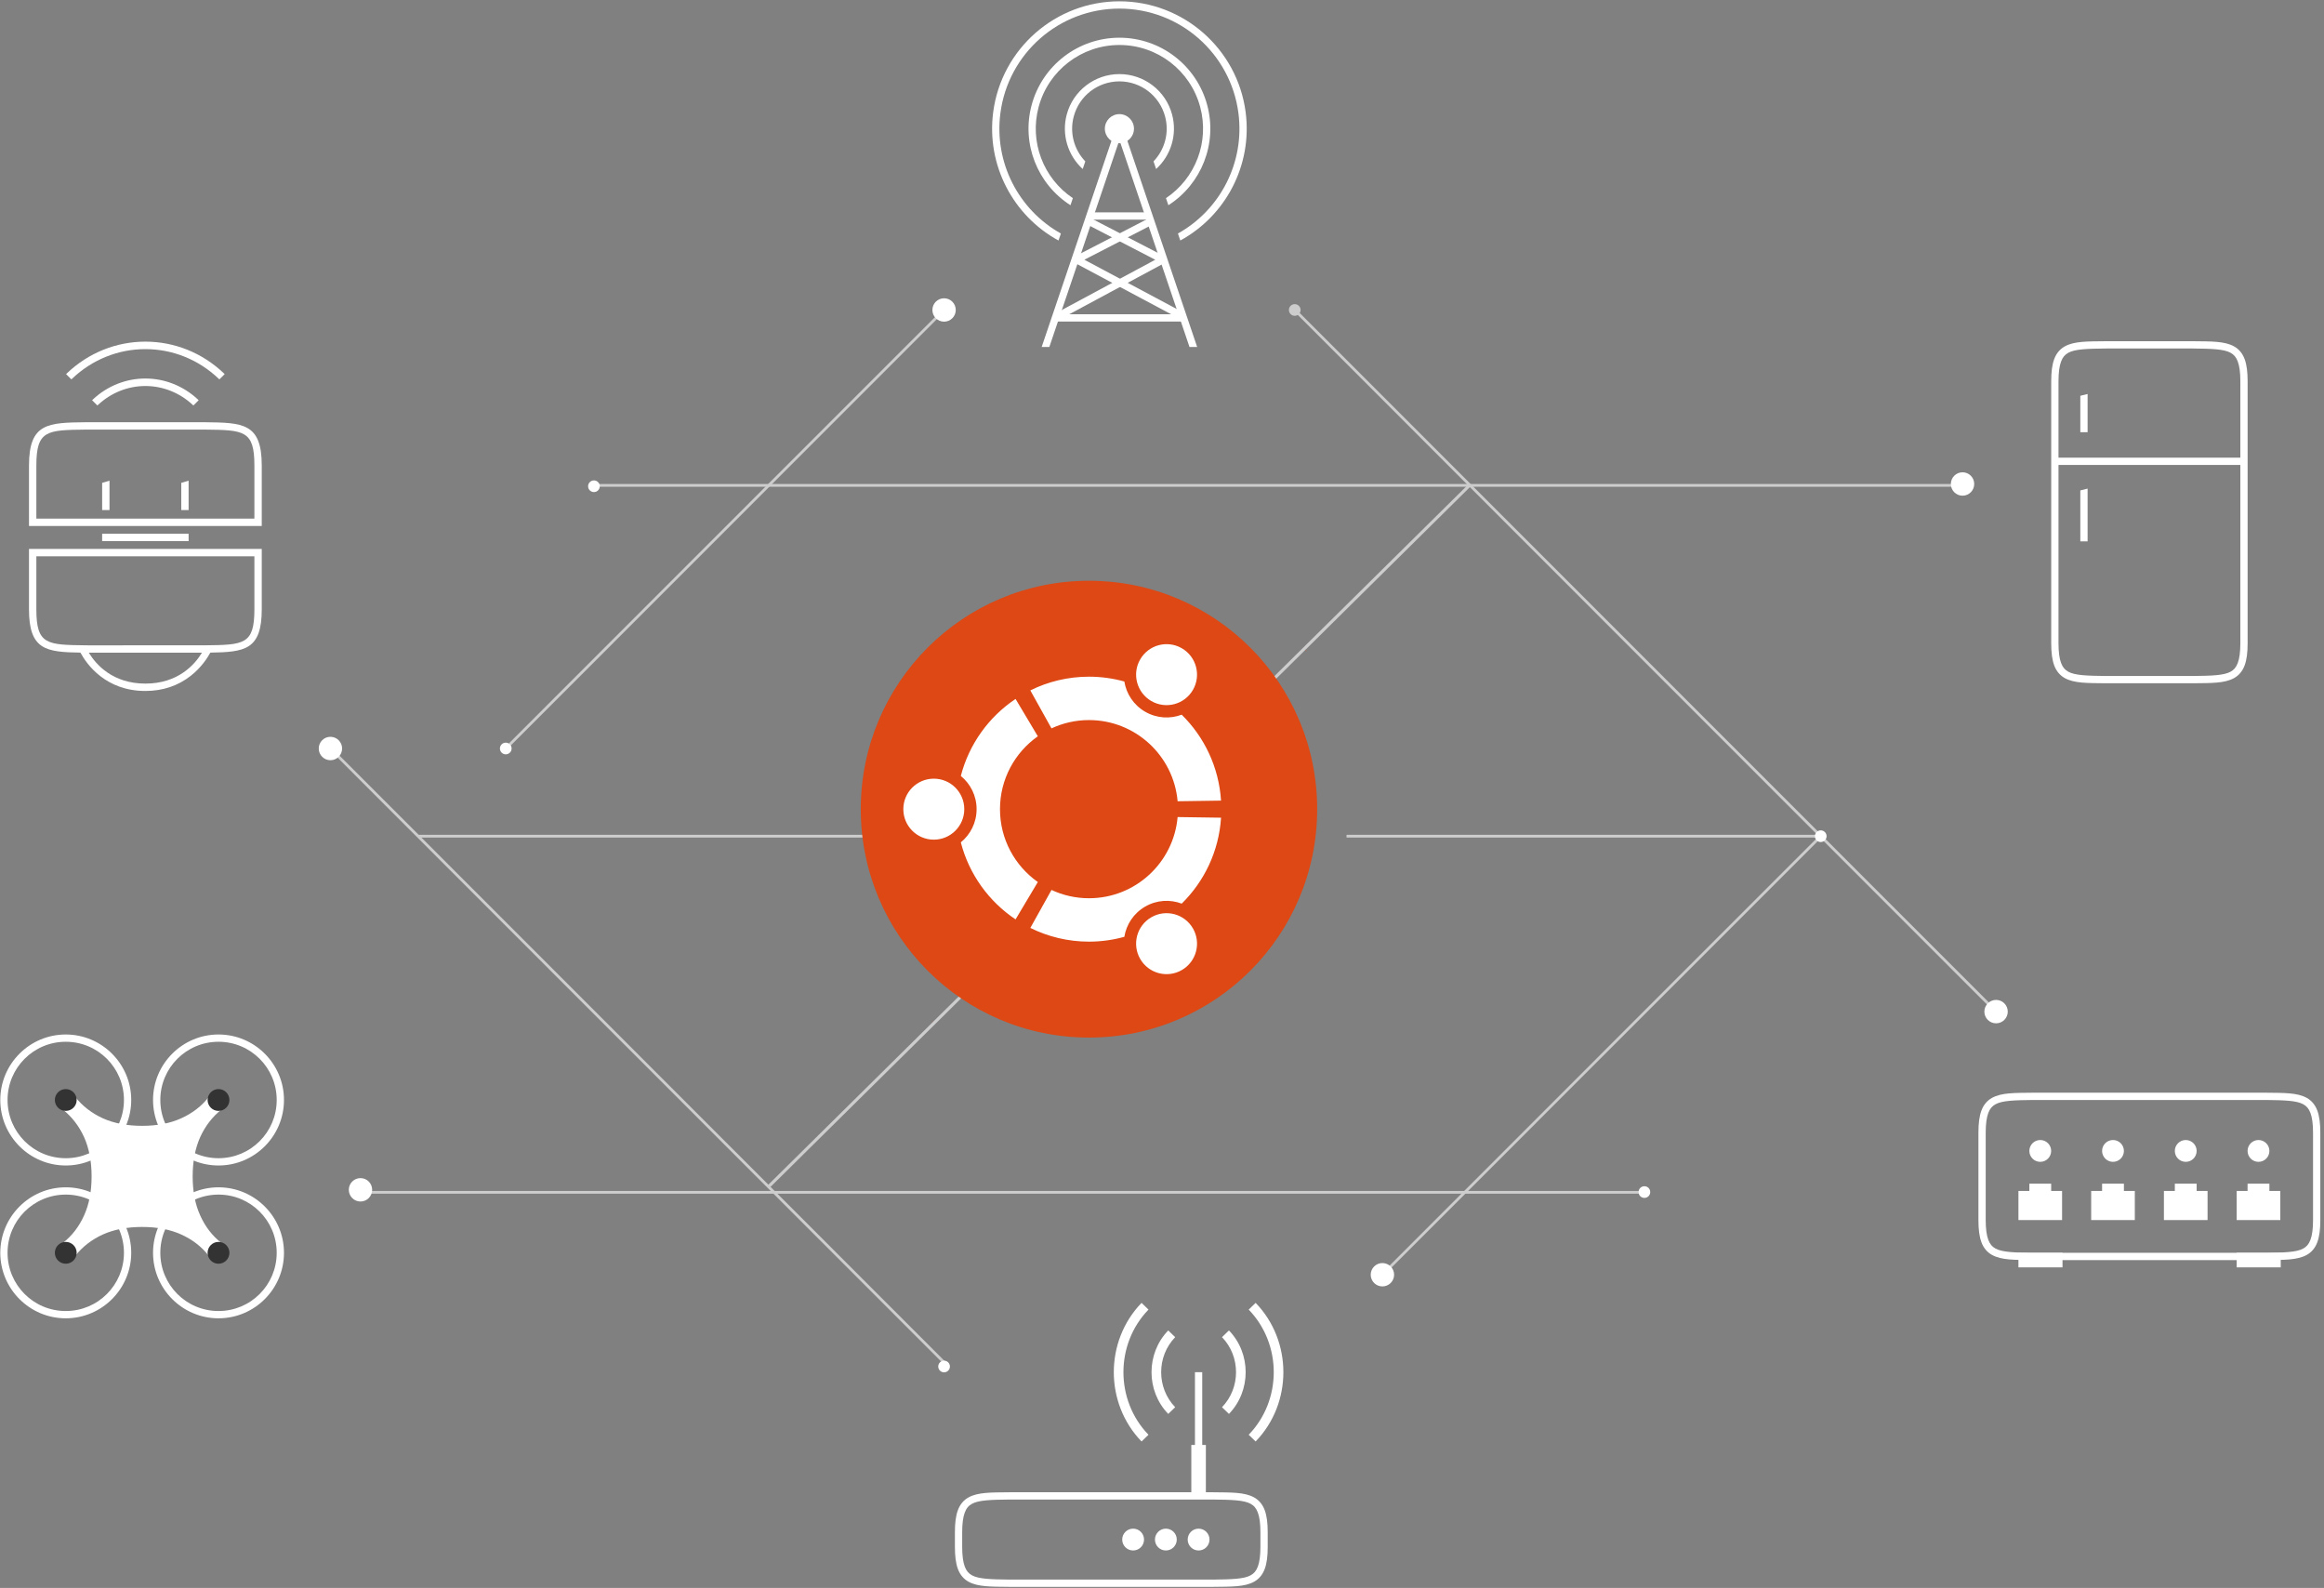 <?xml version="1.0" encoding="UTF-8"?>
<svg width="505px" height="345px" viewBox="0 0 505 345" version="1.1" xmlns="http://www.w3.org/2000/svg" xmlns:xlink="http://www.w3.org/1999/xlink">
    <rect x="0" y="0" width="505" height="345" fill="#808080" stroke="none"/>
    <!-- Generator: Sketch 52.3 (67297) - http://www.bohemiancoding.com/sketch -->
    <title>IOT_core_infographic light</title>
    <desc>Created with Sketch.</desc>
    <g id="Page-1" stroke="none" stroke-width="1" fill="none" fill-rule="evenodd">
        <g id="18.10-webinar-large-screen" transform="translate(-733, -175)" fill-rule="nonzero">
            <g id="TAKEOVER" transform="translate(0, 81)">
                <g id="IOT_core_infographic-light" transform="translate(733, 93)">
                    <g id="Group-114" transform="translate(0, 0.496)">
                        <path d="M282.615,67.85 C282.615,68.551 282.042,69.12 281.346,69.12 C280.641,69.12 280.077,68.551 280.077,67.85 C280.077,67.148 280.641,66.58 281.346,66.58 C282.042,66.58 282.615,67.148 282.615,67.85" id="Fill-23" fill="#CDCDCD"></path>
                        <path d="M283.831,141.885 C283.849,141.894 283.858,141.902 283.866,141.911 L283.831,141.946 C283.849,141.955 283.858,141.964 283.866,141.973 L283.928,141.911 C283.902,141.894 283.884,141.867 283.866,141.849 L283.831,141.885 Z" id="Fill-31" fill="#E9541F"></path>
                        <path d="M202.652,222.482 L202.626,222.456 L202.661,222.42 C202.643,222.412 202.635,222.403 202.626,222.394 L202.564,222.456 C202.582,222.473 202.608,222.491 202.626,222.517 L202.652,222.482 Z" id="Fill-33" fill="#E9541F"></path>
                        <path d="M283.805,141.911 L283.831,141.885 C283.717,141.761 283.602,141.629 283.487,141.506 L283.443,141.55 L283.805,141.911" id="Fill-35" fill="#E9541F"></path>
                        <path d="M283.866,141.911 C283.858,141.902 283.849,141.894 283.831,141.885 L283.805,141.911 C283.814,141.92 283.822,141.938 283.831,141.946 L283.866,141.911 Z" id="Fill-37" fill="#E9541F"></path>
                        <path d="M202.687,222.456 L202.661,222.482 C202.776,222.605 202.89,222.738 203.005,222.861 L203.049,222.817 C202.925,222.694 202.811,222.57 202.687,222.456" id="Fill-39" fill="#E9541F"></path>
                        <polygon id="Fill-41" fill="#E9541F" points="202.626 222.456 202.652 222.482 202.687 222.456 202.661 222.42"></polygon>
                        <g id="Anthene" transform="translate(215.044, 0)" fill="#FFFFFF">
                            <path d="M28.202,16.602 C22.844,16.602 18.138,20.211 16.754,25.393 C15.591,29.739 17.001,34.286 20.226,37.224 L20.79,35.567 C18.349,33.022 17.327,29.341 18.279,25.803 C19.477,21.305 23.549,18.184 28.202,18.184 C32.856,18.184 36.919,21.305 38.126,25.803 C39.078,29.342 38.056,33.024 35.614,35.569 L36.178,37.224 C39.404,34.286 40.814,29.739 39.651,25.393 C38.267,20.211 33.561,16.602 28.202,16.602 M28.202,8.697 C19.266,8.697 11.431,14.709 9.122,23.346 C6.883,31.689 10.347,40.475 17.565,45.094 L18.085,43.555 C11.66,39.25 8.619,31.311 10.646,23.754 C12.77,15.802 19.971,10.279 28.202,10.279 C36.434,10.279 43.626,15.802 45.758,23.754 C47.786,31.311 44.745,39.25 38.32,43.555 L38.84,45.095 C46.058,40.477 49.522,31.69 47.283,23.346 C44.974,14.709 37.139,8.697 28.202,8.697 M28.202,0.791 C14.33,0.791 2.591,11.089 0.776,24.849 C-0.74,36.397 5.121,47.395 14.965,52.758 L15.485,51.237 C6.337,46.134 0.925,35.859 2.344,25.057 C4.054,12.07 15.106,2.371 28.202,2.371 C41.299,2.372 52.351,12.07 54.061,25.057 C55.479,35.859 50.059,46.134 40.92,51.237 L41.431,52.758 C51.284,47.395 57.145,36.397 55.629,24.849 C53.814,11.089 42.075,0.791 28.202,0.791" id="Fill-43"></path>
                            <path d="M28.167,27.671 C27.841,27.686 27.559,27.899 27.453,28.208 L11.307,75.896 L12.973,75.896 L28.202,30.927 L43.432,75.896 L45.097,75.896 L28.952,28.208 C28.837,27.874 28.52,27.655 28.167,27.671" id="Fill-45"></path>
                            <path d="M38.479,56.928 C38.479,57.217 38.311,57.48 38.056,57.618 L14.736,70.162 L13.987,68.77 L35.993,56.936 L21.425,49.396 L22.148,47.991 L38.047,56.221 C38.311,56.356 38.479,56.63 38.479,56.928" id="Fill-47"></path>
                            <path d="M42.26,68.491 L41.519,69.887 L18.517,57.619 C18.129,57.414 17.979,56.935 18.191,56.55 C18.261,56.408 18.384,56.292 18.525,56.219 L34.557,47.944 L35.288,49.349 L20.588,56.933 L42.26,68.491 Z" id="Fill-49"></path>
                            <polygon id="Fill-51" points="14.771 70.362 41.898 70.362 41.898 68.78 14.771 68.78"></polygon>
                            <polygon id="Fill-53" points="22.139 48.226 34.522 48.226 34.522 46.644 22.139 46.644"></polygon>
                            <path d="M28.202,25.299 C29.947,25.299 31.366,26.715 31.366,28.462 C31.366,30.209 29.947,31.624 28.202,31.624 C26.457,31.624 25.038,30.209 25.038,28.462 C25.038,26.715 26.457,25.299 28.202,25.299" id="Fill-54"></path>
                        </g>
                        <g id="Fridge" transform="translate(445.07, 74.031)" fill="#FFFFFF">
                            <path d="M41.754,9.304 C41.754,7.38 41.556,5.988 41.195,5.025 C40.834,4.061 40.352,3.518 39.619,3.114 C38.156,2.306 35.464,2.235 31.479,2.189 L12.521,2.189 C8.531,2.235 5.837,2.306 4.373,3.114 C3.64,3.518 3.156,4.061 2.795,5.025 C2.434,5.988 2.238,7.38 2.238,9.304 L2.238,66.226 C2.238,68.152 2.434,69.542 2.795,70.505 C3.156,71.469 3.64,72.013 4.373,72.418 C5.835,73.225 8.528,73.296 12.511,73.342 L31.47,73.342 C35.464,73.296 38.156,73.225 39.619,72.418 C40.352,72.013 40.834,71.469 41.195,70.505 C41.556,69.542 41.754,68.152 41.754,66.226 L41.754,9.304 Z M43.334,66.226 C43.334,68.254 43.143,69.814 42.676,71.061 C42.208,72.307 41.42,73.228 40.383,73.8 C38.308,74.945 35.47,74.876 31.488,74.922 L12.507,74.922 C8.521,74.876 5.683,74.945 3.607,73.8 C2.571,73.228 1.781,72.307 1.313,71.061 C0.847,69.814 0.656,68.254 0.656,66.226 L0.656,9.304 C0.656,7.276 0.847,5.715 1.313,4.469 C1.781,3.222 2.571,2.301 3.608,1.729 C5.683,0.584 8.521,0.654 12.502,0.608 L31.484,0.608 C35.469,0.654 38.307,0.584 40.383,1.729 C41.419,2.301 42.207,3.222 42.675,4.469 C43.142,5.715 43.333,7.276 43.333,9.304 L43.333,66.226 L43.334,66.226 Z" id="Fill-55"></path>
                            <polygon id="Fill-56" points="1.447 27.489 41.754 27.489 41.754 25.907 1.447 25.907"></polygon>
                            <polygon id="Fill-57" points="8.56 20.373 6.979 20.373 6.979 12.466 8.56 12.072"></polygon>
                            <polygon id="Fill-58" points="8.56 44.09 6.979 44.09 6.979 33.022 8.56 32.627"></polygon>
                        </g>
                        <path d="M467.826,268.646 C467.843,268.664 467.861,268.681 467.87,268.699 C467.887,268.716 467.896,268.743 467.914,268.76 L467.826,268.646 Z" id="Fill-59" fill="#333333"></path>
                        <path d="M429.232,267.077 L429.144,267.192 C429.162,267.165 429.171,267.148 429.188,267.121 C429.197,267.104 429.215,267.095 429.232,267.077" id="Fill-60" fill="#333333"></path>
                        <g id="Group-5" transform="translate(429.206, 237.077)" fill="#FFFFFF">
                            <path d="M73.413,28.504 L73.413,9.53 C73.413,7.605 73.215,6.213 72.854,5.25 C72.493,4.286 72.01,3.743 71.278,3.339 C69.815,2.531 67.123,2.461 63.137,2.415 L12.567,2.415 C8.577,2.461 5.883,2.531 4.419,3.339 C3.686,3.743 3.202,4.286 2.841,5.25 C2.48,6.213 2.283,7.605 2.283,9.53 L2.283,28.504 C2.283,30.43 2.48,31.82 2.841,32.784 C3.202,33.747 3.686,34.29 4.419,34.695 C5.881,35.502 8.574,35.574 12.558,35.619 L12.567,35.619 L63.129,35.619 L63.137,35.619 C67.123,35.574 69.815,35.502 71.278,34.695 C72.01,34.29 72.493,33.747 72.854,32.784 C73.215,31.82 73.413,30.43 73.413,28.504 Z M74.993,28.504 C74.993,30.532 74.801,32.092 74.335,33.339 C73.867,34.584 73.08,35.505 72.042,36.077 C69.967,37.224 67.13,37.154 63.148,37.2 L63.143,37.2 L12.552,37.2 L12.547,37.2 C8.567,37.154 5.729,37.224 3.653,36.077 C2.616,35.505 1.828,34.584 1.36,33.339 C0.893,32.092 0.702,30.532 0.702,28.504 L0.702,9.53 C0.702,7.501 0.893,5.94 1.36,4.693 C1.828,3.448 2.616,2.528 3.654,1.955 C5.729,0.808 8.567,0.88 12.548,0.834 L12.551,0.834 L63.142,0.834 L63.147,0.834 C67.129,0.88 69.966,0.808 72.042,1.955 C73.079,2.528 73.866,3.448 74.334,4.693 C74.8,5.94 74.993,7.501 74.993,9.53 L74.993,28.504 L74.993,28.504 Z" id="Fill-61"></path>
                            <path d="M14.138,11.111 C15.446,11.111 16.508,12.174 16.508,13.483 C16.508,14.792 15.446,15.855 14.138,15.855 C12.829,15.855 11.767,14.792 11.767,13.483 C11.767,12.174 12.829,11.111 14.138,11.111" id="Fill-62"></path>
                            <polygon id="Fill-63" points="11.767 20.598 11.767 22.179 9.396 22.179 9.396 28.504 18.88 28.504 18.88 22.179 16.509 22.179 16.509 20.598"></polygon>
                            <polygon id="Fill-64" points="27.573 20.598 27.573 22.179 25.202 22.179 25.202 28.504 34.685 28.504 34.685 22.179 32.315 22.179 32.315 20.598"></polygon>
                            <polygon id="Fill-65" points="43.38 20.598 43.38 22.179 41.009 22.179 41.009 28.504 50.493 28.504 50.493 22.179 48.122 22.179 48.122 20.598"></polygon>
                            <polygon id="Fill-66" points="59.186 20.598 59.186 22.179 56.816 22.179 56.816 28.504 66.3 28.504 66.3 22.179 63.928 22.179 63.928 20.598"></polygon>
                            <path d="M29.944,11.111 C31.254,11.111 32.315,12.174 32.315,13.483 C32.315,14.792 31.254,15.855 29.944,15.855 C28.635,15.855 27.573,14.792 27.573,13.483 C27.573,12.174 28.635,11.111 29.944,11.111" id="Fill-67"></path>
                            <path d="M45.751,11.111 C47.059,11.111 48.121,12.174 48.121,13.483 C48.121,14.792 47.059,15.855 45.751,15.855 C44.441,15.855 43.38,14.792 43.38,13.483 C43.38,12.174 44.441,11.111 45.751,11.111" id="Fill-68"></path>
                            <path d="M61.557,11.111 C62.866,11.111 63.928,12.174 63.928,13.483 C63.928,14.792 62.866,15.855 61.557,15.855 C60.248,15.855 59.186,14.792 59.186,13.483 C59.186,12.174 60.248,11.111 61.557,11.111" id="Fill-69"></path>
                            <polygon id="Fill-70" points="9.396 38.781 18.973 38.781 18.973 35.619 9.396 35.619"></polygon>
                            <polygon id="Fill-71" points="56.816 38.781 66.392 38.781 66.392 35.619 56.816 35.619"></polygon>
                        </g>
                        <g id="Server" transform="translate(207.112, 282.906)">
                            <path d="M53.653,56.741 C53.665,56.759 53.686,56.769 53.698,56.786 C53.712,56.807 53.722,56.831 53.738,56.851 L53.653,56.741 Z" id="Fill-72" fill="#333333"></path>
                            <path d="M66.775,53.671 L66.775,50.509 C66.775,48.583 66.578,47.192 66.217,46.228 C65.855,45.266 65.372,44.723 64.641,44.318 C63.178,43.51 60.486,43.438 56.501,43.394 L12.252,43.394 C8.263,43.438 5.568,43.508 4.105,44.318 C3.371,44.723 2.887,45.266 2.527,46.228 C2.165,47.192 1.969,48.583 1.969,50.509 L1.969,53.671 C1.969,55.595 2.165,56.987 2.527,57.951 C2.887,58.914 3.371,59.458 4.105,59.861 C5.567,60.669 8.259,60.739 12.243,60.787 L12.252,60.787 L56.491,60.787 L56.501,60.787 C60.486,60.739 63.178,60.669 64.641,59.861 C65.372,59.458 65.855,58.914 66.217,57.951 C66.578,56.987 66.775,55.595 66.775,53.671 Z M68.357,53.671 C68.357,55.698 68.164,57.26 67.697,58.507 C67.229,59.752 66.441,60.673 65.404,61.246 C63.329,62.393 60.492,62.32 56.512,62.367 L56.505,62.367 L12.238,62.367 L12.233,62.367 C8.252,62.32 5.414,62.392 3.339,61.246 C2.302,60.673 1.513,59.752 1.045,58.507 C0.579,57.26 0.388,55.698 0.388,53.671 L0.388,50.509 C0.388,48.48 0.579,46.92 1.045,45.675 C1.513,44.429 2.302,43.506 3.339,42.934 C5.414,41.788 8.252,41.859 12.233,41.814 L12.238,41.814 L56.505,41.814 L56.511,41.814 C60.492,41.859 63.329,41.788 65.404,42.934 C66.441,43.506 67.229,44.429 67.697,45.675 C68.163,46.92 68.356,48.48 68.356,50.509 L68.356,53.671 L68.357,53.671 Z" id="Fill-73" fill="#FFFFFF"></path>
                            <polygon id="Fill-74" fill="#FFFFFF" points="52.549 42.657 54.13 42.657 54.13 15.724 52.549 15.724"></polygon>
                            <polygon id="Fill-75" fill="#FFFFFF" points="51.758 42.604 54.92 42.604 54.92 31.535 51.758 31.535"></polygon>
                            <path d="M53.34,49.718 C54.648,49.718 55.71,50.781 55.71,52.09 C55.71,53.4 54.648,54.462 53.34,54.462 C52.03,54.462 50.969,53.4 50.969,52.09 C50.969,50.781 52.03,49.718 53.34,49.718" id="Fill-76" fill="#FFFFFF"></path>
                            <path d="M46.226,49.718 C47.536,49.718 48.597,50.781 48.597,52.09 C48.597,53.4 47.536,54.462 46.226,54.462 C44.917,54.462 43.856,53.4 43.856,52.09 C43.856,50.781 44.917,49.718 46.226,49.718" id="Fill-77" fill="#FFFFFF"></path>
                            <path d="M39.113,49.718 C40.423,49.718 41.485,50.781 41.485,52.09 C41.485,53.4 40.423,54.462 39.113,54.462 C37.804,54.462 36.742,53.4 36.742,52.09 C36.742,50.781 37.804,49.718 39.113,49.718" id="Fill-78" fill="#FFFFFF"></path>
                            <path d="M46.744,24.793 C41.9,19.793 41.9,11.656 46.744,6.655 L48.252,8.115 C44.19,12.31 44.19,19.137 48.252,23.333 L46.744,24.794 L46.744,24.793 Z" id="Fill-79" fill="#FFFFFF"></path>
                            <path d="M40.946,30.781 C32.905,22.479 32.905,8.969 40.946,0.666 L42.453,2.128 C35.193,9.625 35.193,21.823 42.453,29.32 L40.946,30.781 L40.946,30.781 Z" id="Fill-80" fill="#FFFFFF"></path>
                            <path d="M59.935,24.793 L58.428,23.333 C62.49,19.137 62.49,12.31 58.428,8.114 L59.935,6.655 C64.779,11.656 64.779,19.793 59.935,24.793" id="Fill-81" fill="#FFFFFF"></path>
                            <path d="M65.733,30.781 L64.225,29.32 C71.486,21.823 71.486,9.625 64.225,2.128 L65.733,0.666 C73.773,8.969 73.773,22.479 65.733,30.781" id="Fill-82" fill="#FFFFFF"></path>
                        </g>
                        <polygon id="Fill-83" fill="#CDCDCD" points="292.6 182.479 395.486 182.479 395.486 181.879 292.6 181.879"></polygon>
                        <polygon id="Fill-84" fill="#CDCDCD" points="90.759 182.479 195.654 182.479 195.654 181.879 90.759 181.879"></polygon>
                        <polygon id="Fill-85" fill="#CDCDCD" points="276.736 147.587 277.212 148.063 319.516 106.235 319.04 105.768"></polygon>
                        <polygon id="Fill-86" fill="#CDCDCD" points="209.632 216.648 209.156 216.181 166.853 257.999 167.329 258.475"></polygon>
                        <g id="Robot" transform="translate(6.169, 74.031)" fill="#FFFFFF">
                            <path d="M49.11,39.15 L1.732,39.15 L1.732,27.6 C1.732,19.931 4.027,19.906 12.565,19.809 L37.87,19.804 L38.28,19.809 C46.816,19.906 49.11,19.931 49.11,27.6 L49.11,39.15 Z M38.299,18.209 L12.955,18.204 L12.546,18.209 C4.281,18.303 0.132,18.349 0.132,27.6 L0.132,40.751 L50.71,40.751 L50.71,27.6 C50.71,18.349 46.562,18.303 38.299,18.209 L38.299,18.209 Z" id="Fill-87"></path>
                            <path d="M14.025,13.251 L13.841,13.421 L14.993,14.569 L15.163,14.412 C17.996,11.785 21.638,10.339 25.421,10.339 C29.206,10.339 32.85,11.785 35.681,14.412 L35.851,14.57 L37.001,13.421 L36.818,13.251 C33.678,10.324 29.631,8.711 25.421,8.711 C21.21,8.711 17.162,10.324 14.025,13.251" id="Fill-88"></path>
                            <path d="M9.511,8.74 C13.857,4.603 19.507,2.324 25.421,2.324 C31.336,2.324 36.987,4.603 41.332,8.74 L41.503,8.902 L42.653,7.754 L42.475,7.582 C37.82,3.144 31.764,0.699 25.421,0.699 C19.077,0.699 13.022,3.144 8.368,7.582 L8.189,7.754 L9.341,8.902 L9.511,8.74 Z" id="Fill-89"></path>
                            <polygon id="Fill-90" points="16.027 37.296 17.625 37.296 17.625 30.903 16.027 31.382"></polygon>
                            <polygon id="Fill-91" points="33.217 37.296 34.815 37.296 34.815 30.903 33.217 31.382"></polygon>
                            <path d="M1.732,47.337 L49.11,47.337 L49.11,58.885 C49.11,66.555 46.816,66.582 38.278,66.677 L12.974,66.683 L12.564,66.677 C4.026,66.582 1.732,66.555 1.732,58.885 L1.732,47.337 Z M37.656,68.373 C36.138,70.847 32.532,74.995 25.423,74.995 C18.313,74.995 14.705,70.845 13.186,68.37 L13.13,68.279 L37.711,68.283 L37.656,68.373 Z M2.909,66.82 C4.786,68.069 7.681,68.209 11.272,68.263 L11.307,68.263 L11.324,68.294 C12.68,70.79 16.77,76.594 25.422,76.594 C29.199,76.594 32.526,75.479 35.312,73.278 C37.598,71.473 38.93,69.381 39.519,68.294 L39.536,68.263 L39.571,68.263 C43.161,68.209 46.056,68.069 47.932,66.82 C49.854,65.542 50.709,63.095 50.709,58.885 L50.709,45.736 L0.132,45.736 L0.132,58.885 C0.132,63.095 0.989,65.542 2.909,66.82 L2.909,66.82 Z" id="Fill-92"></path>
                            <polygon id="Fill-93" points="16.027 44.041 34.815 44.041 34.815 42.441 16.027 42.441"></polygon>
                        </g>
                        <g id="Drone" transform="translate(-0, 224.738)">
                            <path d="M47.482,35.308 C54.471,35.308 60.127,40.965 60.127,47.957 C60.127,54.95 54.471,60.607 47.482,60.607 C40.492,60.607 34.837,54.95 34.837,47.957 C34.837,40.965 40.492,35.308 47.482,35.308 M14.288,35.308 C21.278,35.308 26.933,40.965 26.933,47.957 C26.933,54.95 21.278,60.607 14.288,60.607 C7.298,60.607 1.643,54.95 1.643,47.957 C1.643,40.965 7.298,35.308 14.288,35.308 M47.482,33.727 C39.635,33.727 33.256,40.111 33.256,47.957 C33.256,55.804 39.635,62.187 47.482,62.187 C55.328,62.187 61.708,55.804 61.708,47.957 C61.708,40.111 55.328,33.727 47.482,33.727 M14.288,33.727 C6.442,33.727 0.063,40.111 0.063,47.957 C0.062,55.804 6.442,62.187 14.288,62.187 C22.135,62.187 28.514,55.804 28.514,47.957 C28.514,40.111 22.135,33.727 14.288,33.727 M47.482,2.104 C54.471,2.104 60.127,7.761 60.127,14.753 C60.127,21.746 54.471,27.403 47.482,27.403 C40.492,27.403 34.837,21.746 34.837,14.753 C34.837,7.761 40.492,2.104 47.482,2.104 M14.288,2.104 C21.278,2.104 26.933,7.761 26.933,14.754 C26.933,21.746 21.278,27.403 14.288,27.403 C7.298,27.403 1.643,21.746 1.643,14.754 C1.643,7.761 7.298,2.104 14.288,2.104 M47.482,0.523 C39.635,0.523 33.256,6.907 33.256,14.754 C33.256,22.6 39.635,28.985 47.482,28.985 C55.328,28.985 61.708,22.6 61.708,14.754 C61.708,6.907 55.328,0.523 47.482,0.523 M14.288,0.524 C6.442,0.524 0.063,6.907 0.063,14.754 C0.062,22.601 6.442,28.985 14.288,28.985 C22.135,28.985 28.514,22.601 28.514,14.754 C28.514,6.907 22.135,0.524 14.288,0.524" id="Fill-94" fill="#FFFFFF"></path>
                            <path d="M13.498,13.963 L13.498,16.712 C13.544,16.745 13.592,16.78 13.637,16.815 C15.628,18.413 17.17,20.411 18.263,22.806 C19.356,25.238 19.904,28.089 19.904,31.356 C19.904,34.622 19.356,37.455 18.263,39.851 C17.17,42.285 15.628,44.279 13.637,45.84 C13.592,45.877 13.543,45.909 13.498,45.946 L13.498,48.748 L16.245,48.748 C16.28,48.701 16.313,48.654 16.349,48.61 C17.945,46.618 19.943,45.075 22.338,43.981 C24.77,42.887 27.619,42.34 30.885,42.34 C34.151,42.34 36.983,42.887 39.378,43.981 C41.81,45.075 43.805,46.618 45.365,48.61 C45.402,48.654 45.435,48.702 45.471,48.748 L48.272,48.748 L48.272,45.946 C48.225,45.909 48.179,45.877 48.134,45.84 C46.141,44.279 44.6,42.285 43.508,39.851 C42.414,37.455 41.866,34.622 41.866,31.356 C41.866,28.089 42.414,25.238 43.508,22.806 C44.6,20.411 46.141,18.413 48.134,16.815 C48.179,16.78 48.225,16.745 48.272,16.712 L48.272,13.963 L45.471,13.963 C45.435,14.01 45.402,14.056 45.365,14.101 C43.805,16.094 41.81,17.636 39.378,18.729 C36.983,19.823 34.151,20.371 30.885,20.371 C27.619,20.371 24.77,19.823 22.338,18.729 C19.943,17.636 17.945,16.094 16.349,14.101 C16.313,14.056 16.28,14.01 16.245,13.963 L13.498,13.963 Z" id="Fill-95" fill="#FFFFFF"></path>
                            <path d="M47.482,12.382 C48.791,12.382 49.853,13.445 49.853,14.753 C49.853,16.062 48.791,17.125 47.482,17.125 C46.173,17.125 45.111,16.062 45.111,14.753 C45.111,13.445 46.173,12.382 47.482,12.382" id="Fill-96" fill="#333333"></path>
                            <path d="M47.482,45.586 C48.791,45.586 49.853,46.648 49.853,47.957 C49.853,49.268 48.791,50.33 47.482,50.33 C46.173,50.33 45.111,49.268 45.111,47.957 C45.111,46.648 46.173,45.586 47.482,45.586" id="Fill-97" fill="#333333"></path>
                            <path d="M14.288,12.382 C15.597,12.382 16.66,13.445 16.66,14.753 C16.66,16.062 15.597,17.125 14.288,17.125 C12.979,17.125 11.917,16.062 11.917,14.753 C11.917,13.445 12.979,12.382 14.288,12.382" id="Fill-98" fill="#333333"></path>
                            <path d="M14.288,45.586 C15.597,45.586 16.66,46.648 16.66,47.957 C16.66,49.268 15.597,50.33 14.288,50.33 C12.979,50.33 11.917,49.268 11.917,47.957 C11.917,46.648 12.979,45.586 14.288,45.586" id="Fill-99" fill="#333333"></path>
                        </g>
                    </g>
                    <polygon id="Fill-1" fill="#CDCDCD" points="204.935 297.227 71.59 163.839 72.013 163.407 205.358 296.795"></polygon>
                    <polygon id="Fill-2" fill="#CDCDCD" points="433.524 221.001 281.134 68.557 281.557 68.133 433.956 220.578"></polygon>
                    <polygon id="Fill-3" fill="#CDCDCD" points="110.113 163.839 109.69 163.407 204.935 68.133 205.358 68.557"></polygon>
                    <polygon id="Fill-4" fill="#CDCDCD" points="300.603 278.164 300.18 277.741 395.434 182.47 395.857 182.893"></polygon>
                    <polygon id="Fill-5" fill="#CDCDCD" points="128.947 106.755 428.598 106.755 428.598 106.156 128.947 106.156"></polygon>
                    <polygon id="Fill-6" fill="#CDCDCD" transform="translate(217.11, 259.903) scale(-1, 1) rotate(-180) translate(-217.11, -259.903) " points="76.675 260.053 357.545 260.053 357.545 259.462 76.675 259.462"></polygon>
                    <g id="Group-4" transform="translate(186.841, 126.911)">
                        <path d="M49.792,0.267 C77.179,0.267 99.378,22.484 99.378,49.891 C99.378,77.297 77.179,99.519 49.792,99.519 C22.407,99.519 0.204,77.297 0.204,49.891 C0.204,22.484 22.407,0.267 49.792,0.267" id="Fill-2" fill="#DD4814"></path>
                        <path d="M63.341,26.402 C66.509,28.232 70.556,27.148 72.383,23.978 C74.212,20.81 73.129,16.758 69.962,14.929 C66.794,13.1 62.747,14.186 60.917,17.356 C59.09,20.523 60.178,24.572 63.341,26.402 Z M49.792,69.245 C46.882,69.245 44.121,68.596 41.648,67.443 L37.049,75.693 C40.89,77.597 45.218,78.674 49.792,78.674 C52.457,78.674 55.029,78.304 57.476,77.626 C57.908,74.963 59.486,72.512 62.004,71.058 C64.519,69.605 67.425,69.463 69.941,70.414 C74.84,65.596 78.023,59.043 78.489,51.744 L69.053,51.606 C68.183,61.495 59.895,69.245 49.792,69.245 Z M49.792,30.536 C59.895,30.536 68.186,38.289 69.053,48.173 L78.487,48.035 C78.02,40.737 74.836,34.185 69.94,29.366 C67.422,30.319 64.515,30.172 62.001,28.723 C59.484,27.269 57.906,24.816 57.475,22.154 C55.027,21.478 52.452,21.108 49.79,21.108 C45.214,21.108 40.886,22.184 37.045,24.087 L41.644,32.338 C44.121,31.185 46.88,30.536 49.792,30.536 Z M30.454,49.891 C30.454,43.345 33.705,37.559 38.677,34.057 L33.837,25.944 C28.045,29.819 23.738,35.739 21.944,42.675 C24.034,44.38 25.372,46.978 25.372,49.891 C25.372,52.801 24.034,55.399 21.944,57.106 C23.734,64.043 28.043,69.965 33.837,73.839 L38.677,65.724 C33.705,62.223 30.454,56.44 30.454,49.891 Z M63.342,73.377 C60.176,75.208 59.09,79.257 60.919,82.425 C62.747,85.595 66.794,86.68 69.962,84.851 C73.129,83.021 74.214,78.971 72.384,75.803 C70.556,72.635 66.508,71.548 63.342,73.377 Z M16.074,43.264 C12.416,43.264 9.451,46.231 9.451,49.891 C9.451,53.55 12.416,56.517 16.074,56.517 C19.731,56.517 22.696,53.55 22.696,49.891 C22.694,46.231 19.731,43.264 16.074,43.264 Z" id="Fill-3" fill="#FFFFFF"></path>
                    </g>
                    <g id="Dots" transform="translate(69, 65.496)" fill="#FFFFFF">
                        <path d="M138.685,2.85 C138.685,4.253 137.548,5.39 136.146,5.39 C134.745,5.39 133.608,4.253 133.608,2.85 C133.608,1.446 134.745,0.309 136.146,0.309 C137.548,0.309 138.685,1.446 138.685,2.85 Z" id="Fill-7"></path>
                        <path d="M359.994,40.653 C359.994,42.064 358.858,43.2 357.456,43.2 C356.055,43.2 354.918,42.064 354.918,40.653 C354.918,39.252 356.055,38.115 357.456,38.115 C358.858,38.115 359.994,39.252 359.994,40.653" id="Fill-9"></path>
                        <path d="M367.283,155.296 C367.283,156.698 366.146,157.835 364.745,157.835 C363.335,157.835 362.198,156.698 362.198,155.296 C362.198,153.895 363.335,152.749 364.745,152.749 C366.146,152.749 367.283,153.895 367.283,155.296" id="Fill-11"></path>
                        <path d="M233.938,212.459 C233.938,213.86 232.793,214.997 231.391,214.997 C229.99,214.997 228.853,213.86 228.853,212.459 C228.853,211.058 229.99,209.921 231.391,209.921 C232.793,209.921 233.938,211.058 233.938,212.459" id="Fill-13"></path>
                        <path d="M5.34,98.125 C5.34,99.535 4.203,100.672 2.802,100.672 C1.4,100.672 0.263,99.535 0.263,98.125 C0.263,96.723 1.4,95.586 2.802,95.586 C4.203,95.586 5.34,96.723 5.34,98.125" id="Fill-15"></path>
                        <path d="M11.871,194.004 C11.871,195.405 10.734,196.551 9.332,196.551 C7.931,196.551 6.794,195.405 6.794,194.004 C6.794,192.603 7.931,191.466 9.332,191.466 C10.734,191.466 11.871,192.603 11.871,194.004" id="Fill-17"></path>
                        <path d="M289.594,194.498 C289.594,195.203 289.03,195.767 288.325,195.767 C287.62,195.767 287.056,195.203 287.056,194.498 C287.056,193.801 287.62,193.229 288.325,193.229 C289.03,193.229 289.594,193.801 289.594,194.498" id="Fill-19"></path>
                        <path d="M327.914,117.179 C327.914,117.884 327.341,118.448 326.645,118.448 C325.94,118.448 325.376,117.884 325.376,117.179 C325.376,116.483 325.94,115.91 326.645,115.91 C327.341,115.91 327.914,116.483 327.914,117.179" id="Fill-21"></path>
                        <path d="M61.331,41.147 C61.331,41.852 60.766,42.416 60.061,42.416 C59.365,42.416 58.792,41.852 58.792,41.147 C58.792,40.451 59.365,39.878 60.061,39.878 C60.766,39.878 61.331,40.451 61.331,41.147" id="Fill-25"></path>
                        <path d="M42.171,98.125 C42.171,98.83 41.598,99.394 40.901,99.394 C40.196,99.394 39.632,98.83 39.632,98.125 C39.632,97.428 40.196,96.856 40.901,96.856 C41.598,96.856 42.171,97.428 42.171,98.125" id="Fill-27"></path>
                        <path d="M137.415,232.395 C137.415,233.1 136.851,233.664 136.146,233.664 C135.45,233.664 134.877,233.1 134.877,232.395 C134.877,231.699 135.45,231.126 136.146,231.126 C136.851,231.126 137.415,231.699 137.415,232.395" id="Fill-29"></path>
                    </g>
                </g>
            </g>
        </g>
    </g>
</svg>